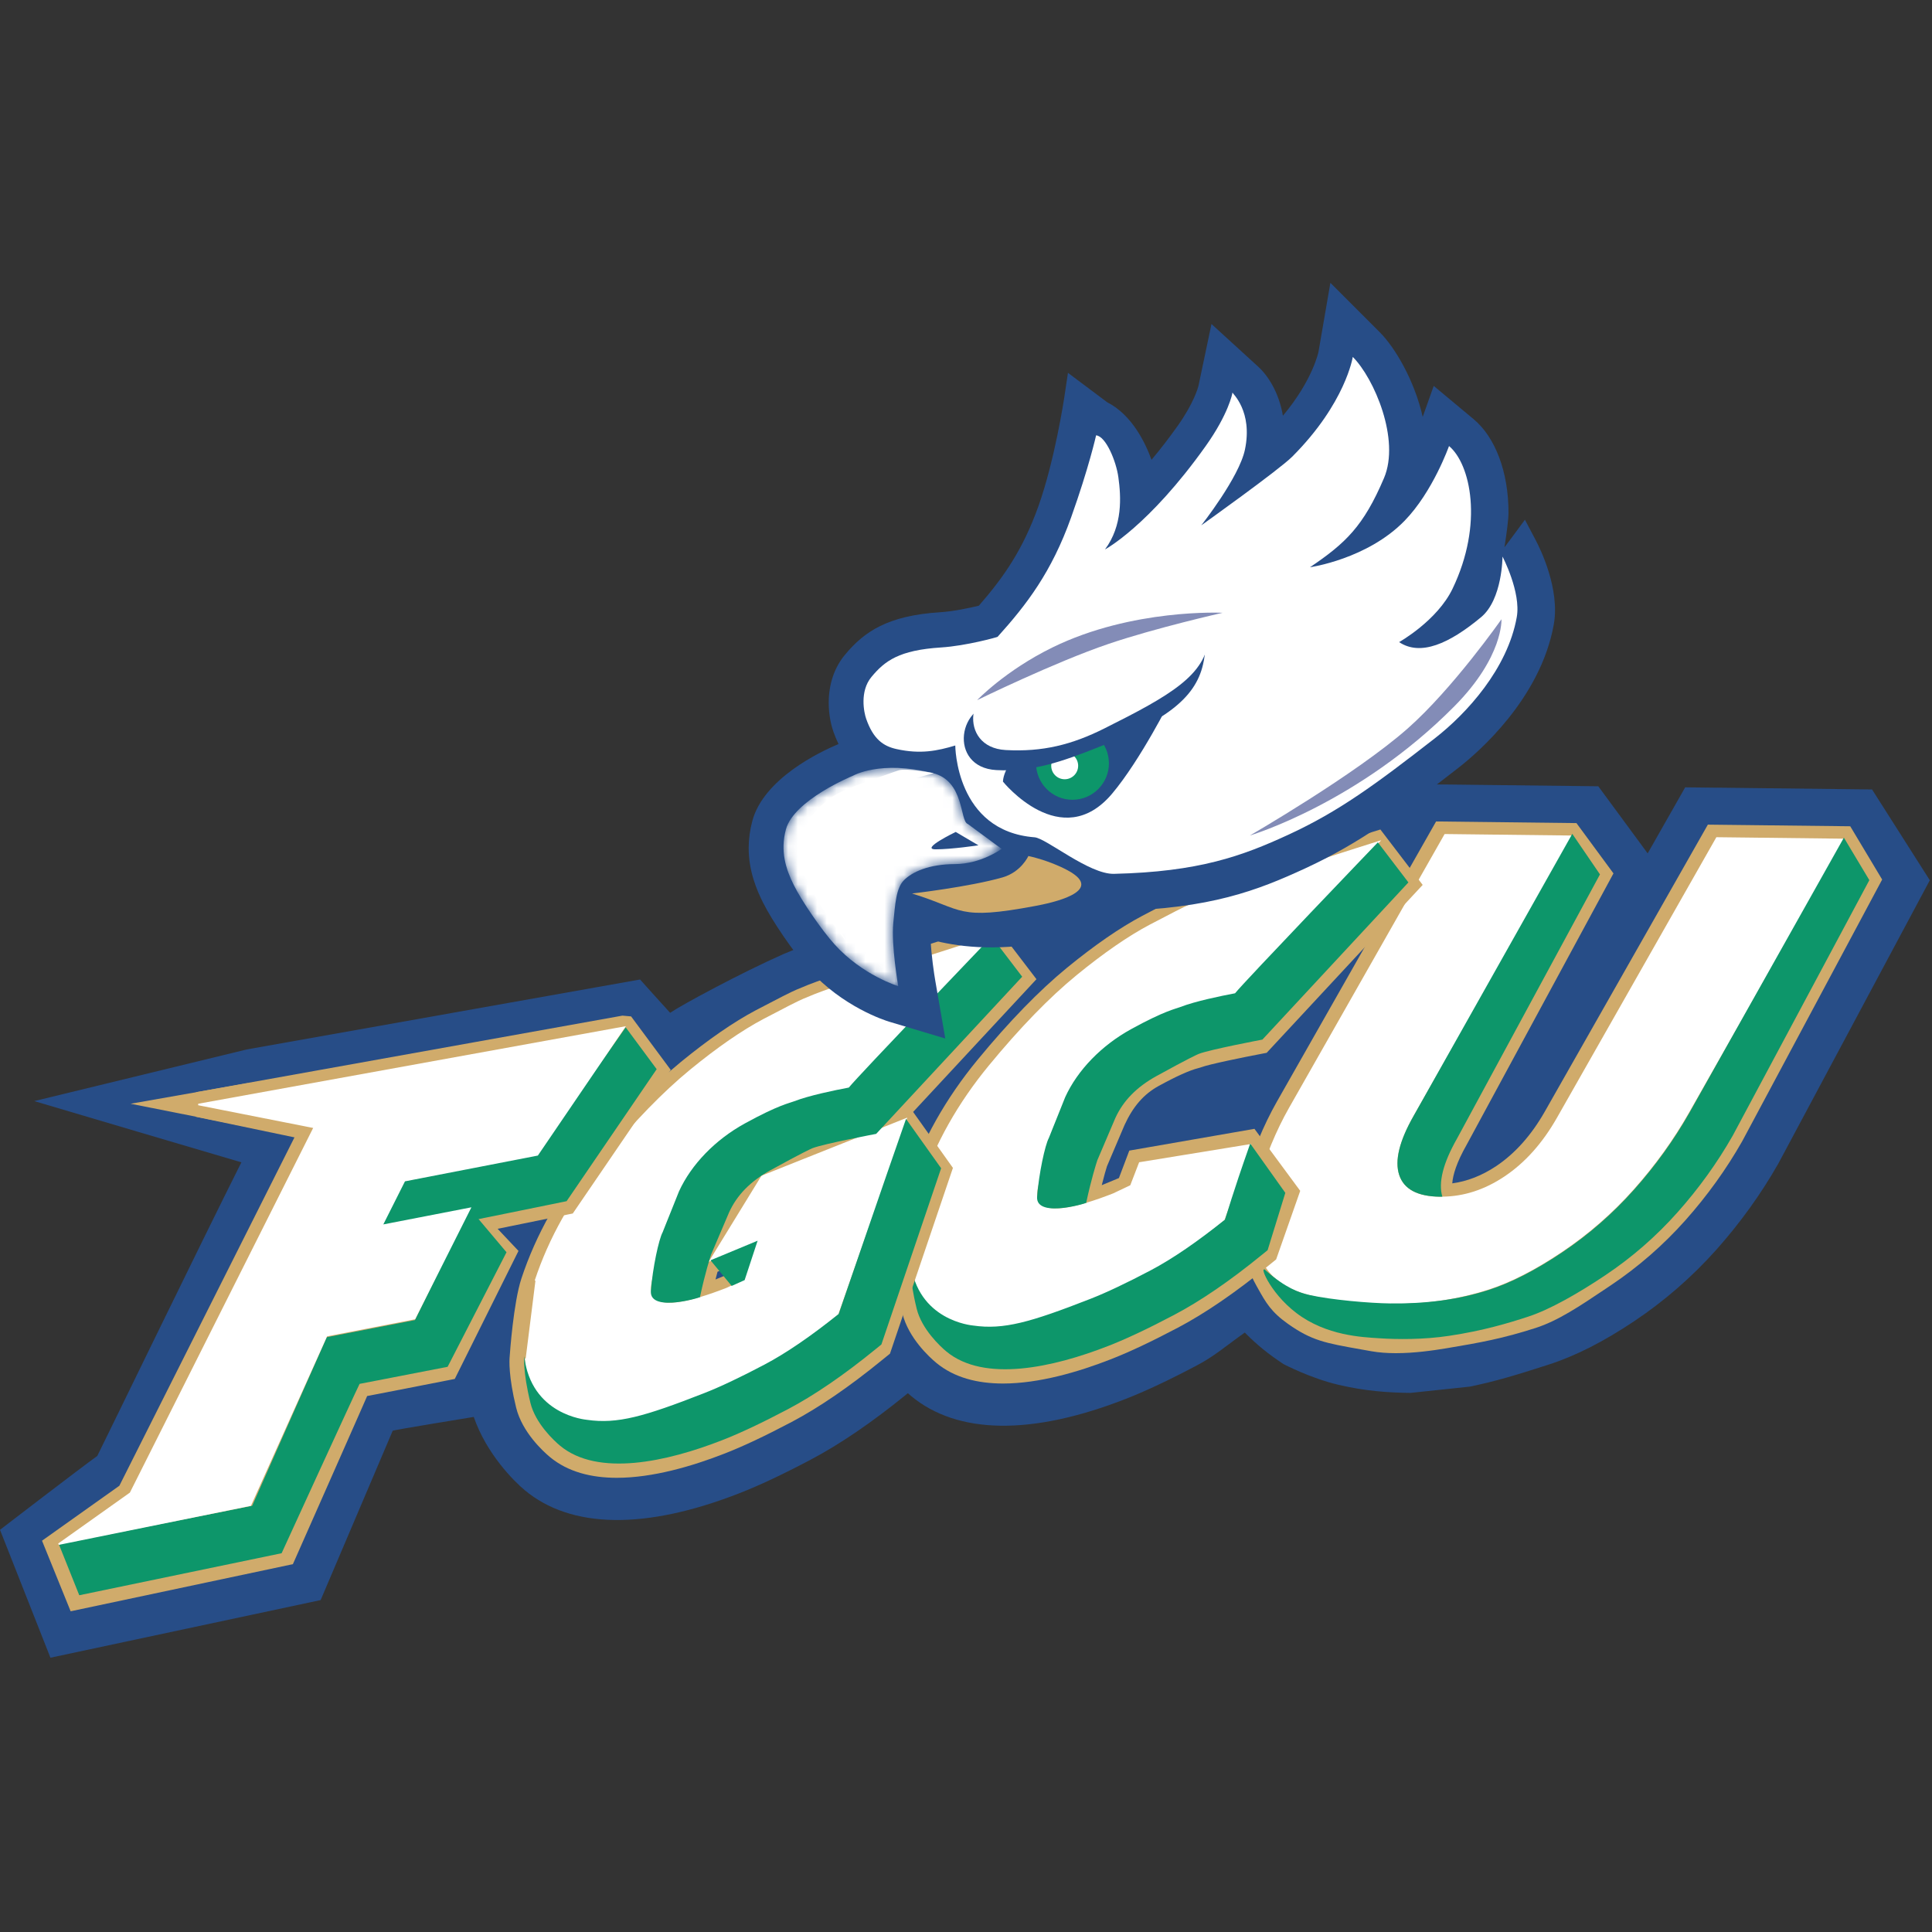 <?xml version="1.0" encoding="UTF-8"?>
<svg width="200px" height="200px" viewBox="0 0 200 200" version="1.1" xmlns="http://www.w3.org/2000/svg" xmlns:xlink="http://www.w3.org/1999/xlink">
    <rect x="0" y="0" width="200" height="200" fill="#333333" stroke="none"/>
    <!-- Generator: Sketch 54.1 (76490) - https://sketchapp.com -->
    <title>fgcu</title>
    <desc>Created with Sketch.</desc>
    <defs>
        <path d="M19.1,16.792 C18.27,17.069 18.78,21.229 15.503,22.052 C10.027,23.429 7.199,21.775 7.199,21.775 C7.199,21.775 1.109,19.284 0.279,16.24 C-0.343,13.957 0.279,12.088 1.109,10.428 C1.94,8.766 3.995,5.783 5.305,4.33 C8.214,1.109 11.903,0.001 11.903,0.001 C11.903,0.001 11.164,4.245 11.393,6.545 C11.59,8.493 11.672,10.144 12.502,10.974 C13.332,11.804 15.038,12.628 17.76,12.635 C20.484,12.641 22.606,14.21 22.606,14.21 L19.1,16.792" id="path-1"></path>
        <linearGradient x1="0.442%" y1="108.468%" x2="99.897%" y2="108.468%" id="linearGradient-3">
            <stop stop-color="#FFFFFF" offset="0%"></stop>
            <stop stop-color="#FFFFFF" offset="60.145%"></stop>
            <stop stop-color="#FFFFFF" offset="100%"></stop>
        </linearGradient>
    </defs>
    <g id="fgcu" stroke="none" stroke-width="1" fill="none" fill-rule="evenodd">
        <g id="fgcu_BGL" transform="translate(0, 0)">
            <g id="fgcu" transform="translate(0, 29)">
                <g id="g10" transform="translate(99.953, 71.37) scale(-1, 1) rotate(-180) translate(-99.953, -71.37) translate(0, 0.134)">
                    <g id="g12">
                        <path d="M193.794,89.881 L177.773,90.068 L177.638,90.065 L174.45,90.101 C174.45,90.101 171.122,84.244 170.566,83.265 C170.348,83.563 165.455,90.211 165.455,90.211 L149.64,90.396 L149.505,90.393 L146.317,90.428 C146.317,90.428 145.991,89.855 145.692,89.328 C145.289,89.879 144.832,90.503 144.832,90.503 L141.136,89.343 C140.54,89.157 126.509,84.75 122.41,83.148 C122.415,83.15 121.09,82.604 121.09,82.604 C120.592,82.394 119.665,81.958 116.559,80.319 C114.255,79.102 111.785,77.437 109.008,75.231 C109.01,75.233 108.976,75.206 108.928,75.167 C108.058,76.358 104.851,80.743 104.851,80.743 L101.154,79.583 C100.559,79.396 86.527,74.989 82.428,73.387 C82.428,73.387 81.105,72.842 81.105,72.842 C76.643,70.862 70.646,67.623 69.371,66.76 C69.164,66.972 66.259,70.208 66.259,70.208 L25.548,62.968 L3.543,57.622 C3.543,57.622 24.915,51.288 24.988,51.282 C20.763,42.874 11.008,22.752 10.07,20.886 C8.486,19.76 0,13.24 0,13.24 L5.221,0 L33.193,5.967 C33.193,5.967 40.616,23.418 40.653,23.497 C40.653,23.559 49.02,24.922 49.044,24.926 C50.35,21.134 53.16,18.31 54.318,17.345 C59.136,13.334 66.82,13.226 76.542,17.028 C78.59,17.825 80.999,18.958 83.901,20.489 C86.951,22.095 90.316,24.393 93.901,27.316 C93.901,27.316 93.943,27.35 93.983,27.383 C94.093,27.286 94.21,27.181 94.302,27.104 C99.119,23.095 106.802,22.987 116.524,26.788 C118.573,27.586 120.982,28.719 123.883,30.25 C125.717,31.215 126.813,32.205 128.858,33.66 C130.163,32.354 131.189,31.515 132.867,30.396 C132.867,30.396 135.663,28.927 138.555,28.252 C141.352,27.599 143.673,27.44 146.014,27.413 C146.015,27.413 152.168,28.065 152.168,28.065 C154.872,28.625 156.962,29.264 160.261,30.325 C163.061,31.221 165.988,32.705 169.202,34.858 C172.331,36.953 175.19,39.445 177.698,42.263 C180.156,45.025 182.303,48.009 184.079,51.134 L184.114,51.195 L199.774,80.481 L193.794,89.881" id="path14" fill="#274D87" fill-rule="nonzero"></path>
                        <path d="M190.798,84.781 L190.639,84.783 L177.546,84.935 L161.05,55.904 C159.55,53.266 157.733,51.235 155.602,49.811 C153.545,48.438 151.402,47.747 149.177,47.724 C148.748,49.191 149.252,51.192 150.693,53.728 L165.495,81.086 L162.533,85.111 L149.413,85.264 L133.305,56.916 C131.978,54.581 130.867,51.895 129.974,48.859 C129.415,46.97 129.323,45.131 129.702,43.344 C130.081,41.554 130.491,40.4 131.22,39.099 C132.09,37.545 132.494,36.737 134.079,35.618 C136.501,33.908 137.653,33.816 142.16,33.007 C144.452,32.596 147.319,32.945 149.557,33.318 C153.143,33.915 155.374,34.34 158.57,35.369 C160.866,36.104 163.267,37.776 166.029,39.626 C168.79,41.476 171.28,43.647 173.495,46.135 C175.711,48.624 177.616,51.271 179.214,54.083 L193.351,80.52 L190.798,84.781" id="path16" fill="#D0AB6B" fill-rule="nonzero"></path>
                        <path d="M144.505,31.526 C143.626,31.526 142.751,31.584 141.932,31.732 L140.906,31.914 C137.186,32.573 135.795,32.82 133.332,34.559 C131.582,35.795 131.036,36.772 130.209,38.251 L130.089,38.465 C129.304,39.867 128.84,41.159 128.434,43.075 C128.012,45.067 128.112,47.137 128.731,49.227 C129.646,52.338 130.806,55.141 132.178,57.556 L148.664,86.569 L163.194,86.399 L167.026,81.192 L151.833,53.111 C150.779,51.257 150.404,49.978 150.337,49.105 C151.896,49.315 153.419,49.913 154.883,50.889 C156.836,52.194 158.531,54.096 159.922,56.544 L176.797,86.24 L191.536,86.071 L194.84,80.556 L180.357,53.472 C178.708,50.569 176.73,47.82 174.463,45.273 C172.183,42.713 169.588,40.451 166.75,38.55 L166.182,38.169 C163.55,36.401 161.277,34.875 158.966,34.135 C155.58,33.046 153.233,32.617 149.77,32.039 C148.318,31.797 146.399,31.526 144.505,31.526 L144.505,31.526 Z M150.162,83.959 L134.432,56.276 C133.158,54.033 132.076,51.415 131.218,48.493 C130.721,46.818 130.639,45.177 130.97,43.612 C131.326,41.931 131.687,40.916 132.351,39.732 L132.471,39.515 C133.239,38.142 133.557,37.573 134.827,36.677 C136.817,35.271 137.779,35.101 141.359,34.466 L142.389,34.282 C144.579,33.89 147.407,34.274 149.344,34.596 C152.691,35.154 154.955,35.567 158.173,36.603 C160.137,37.231 162.269,38.663 164.737,40.32 L165.307,40.703 C167.964,42.482 170.393,44.6 172.527,46.997 C174.673,49.408 176.544,52.007 178.087,54.723 L191.862,80.484 L190.059,83.494 L178.295,83.63 L162.176,55.264 C160.583,52.462 158.614,50.264 156.322,48.734 C154.068,47.229 151.668,46.454 149.191,46.428 L148.21,46.418 L147.934,47.36 C147.396,49.197 147.93,51.489 149.566,54.368 L163.964,80.98 L161.872,83.822 L150.162,83.959 L150.162,83.959 Z" id="path18" fill="#D0AB6B" fill-rule="nonzero"></path>
                        <path d="M143.832,36.622 C147.467,36.579 150.884,37.074 154.08,38.102 C156.376,38.837 158.905,40.13 161.668,41.98 C164.429,43.83 166.919,46 169.134,48.488 C171.35,50.977 173.255,53.625 174.853,56.436 L189.664,82.501 L190.961,84.784 L177.678,84.939 L161.182,55.907 C159.683,53.268 157.866,51.238 155.735,49.815 C153.678,48.441 151.535,47.75 149.31,47.728 C149.23,47.727 149.151,47.72 149.071,47.721 C146.739,47.748 145.33,48.499 144.845,49.974 C144.361,51.45 144.857,53.485 146.332,56.08 L161.531,82.829 L162.828,85.111 L149.546,85.267 L133.438,56.919 C132.111,54.584 130.999,51.897 130.106,48.862 C129.547,46.974 129.456,45.135 129.835,43.347 C130.214,41.558 130.964,40.172 132.088,39.191 C133.002,38.391 134.315,37.804 136.01,37.421 C136.397,37.333 136.797,37.254 137.225,37.188 C139.526,36.836 141.729,36.646 143.832,36.622" id="path20" fill="#FFFFFF" fill-rule="nonzero"></path>
                        <path d="M144.845,49.974 C145.33,48.499 146.739,47.748 149.071,47.721 C149.151,47.72 149.23,47.727 149.31,47.728 C148.881,49.194 149.384,51.195 150.825,53.73 L165.628,81.089 L162.762,85.286 L146.332,56.08 C144.857,53.485 144.361,51.45 144.845,49.974" id="path22" fill="#0D966A" fill-rule="nonzero"></path>
                        <path d="M190.878,84.892 L174.883,56.406 C173.285,53.594 171.38,50.947 169.164,48.458 C166.949,45.97 164.459,43.799 161.698,41.949 C158.936,40.1 156.407,38.807 154.111,38.072 C150.914,37.044 147.535,36.632 143.9,36.675 C141.797,36.699 137.844,37.04 135.571,37.545 C134.452,37.794 133.084,38.291 131.095,40.031 C130.194,40.995 131.312,37.877 134.203,35.68 C137.311,33.318 141.045,33.185 142.781,33.069 C144.646,32.945 147.345,32.922 149.992,33.318 C153.523,33.846 156.173,34.643 158.197,35.307 C160.487,36.058 163.429,37.75 166.192,39.6 C168.953,41.449 171.443,43.62 173.658,46.108 C175.874,48.597 177.779,51.245 179.377,54.055 L193.514,80.493 L190.878,84.892" id="path24" fill="#0D966A" fill-rule="nonzero"></path>
                        <path d="M129.293,53.334 L117.855,51.345 L116.846,48.674 C116.846,48.674 113.176,47.122 112.386,46.881 L112.289,47.056 C112.816,49.502 113.258,50.969 113.376,51.326 L115.234,55.685 C116.057,57.483 117.242,59.177 119.292,60.308 C122.674,62.168 123.707,62.264 123.88,62.333 C125.042,62.785 130.465,63.813 130.465,63.813 L145.582,80.083 L142.416,84.229 C142.416,84.229 128.101,79.768 124.129,78.215 C123.855,78.108 123.459,77.942 122.94,77.724 C122.42,77.505 121.054,76.809 118.829,75.637 C116.614,74.465 114.095,72.727 111.28,70.424 C108.467,68.12 105.441,65.008 102.211,61.085 C98.983,57.164 96.643,53.004 95.191,48.609 C94.395,46.195 94.034,40.788 94.034,40.788 C94.034,40.788 93.858,39.282 94.673,35.96 C95.191,33.838 97.11,32.057 97.732,31.538 C101.645,28.282 108.796,29.864 114.523,32.104 C116.382,32.828 118.609,33.877 121.329,35.312 C124.065,36.753 127.127,38.85 130.434,41.547 L131.004,42.009 L133.147,48.113 L129.293,53.334" id="path26" fill="#D0AB6B" fill-rule="nonzero"></path>
                        <path d="M103.836,28.384 C101.217,28.384 98.781,28.978 96.903,30.542 C96.242,31.091 94.04,33.084 93.413,35.652 C92.613,38.917 92.711,40.578 92.742,40.897 C92.772,41.342 93.14,46.532 93.959,49.016 C95.457,53.546 97.896,57.884 101.21,61.91 C104.474,65.873 107.586,69.076 110.459,71.428 C113.327,73.774 115.94,75.576 118.223,76.784 C121.273,78.391 122.087,78.772 122.435,78.919 C122.98,79.147 123.381,79.315 123.659,79.424 C127.626,80.975 141.443,85.285 142.029,85.468 L142.896,85.738 L147.276,80.001 L131.125,62.618 L130.706,62.538 C128.655,62.149 125.115,61.422 124.349,61.124 C124.306,61.107 124.213,61.076 124.069,61.04 C123.15,60.81 121.753,60.182 119.917,59.172 C118.401,58.335 117.287,57.055 116.413,55.146 L114.592,50.87 C114.488,50.547 114.292,49.873 114.053,48.917 C114.647,49.16 115.279,49.422 115.83,49.654 L116.904,52.496 L129.861,54.749 L134.598,48.33 L132.106,41.233 L131.251,40.539 C127.882,37.792 124.746,35.646 121.933,34.164 C119.175,32.709 116.905,31.64 114.994,30.895 C111.625,29.578 107.548,28.384 103.836,28.384 L103.836,28.384 Z M95.323,40.637 C95.323,40.637 95.203,39.246 95.932,36.269 C96.393,34.385 98.342,32.719 98.562,32.535 C102.318,29.41 109.878,31.68 114.051,33.311 C115.871,34.021 118.053,35.05 120.723,36.459 C123.384,37.861 126.376,39.91 129.614,42.552 L129.902,42.786 L131.696,47.895 L128.726,51.919 L118.807,50.194 L117.863,47.696 L117.351,47.48 C116.969,47.318 113.595,45.894 112.764,45.641 L111.764,45.336 L110.918,46.851 L111.021,47.33 C111.511,49.603 111.958,51.167 112.145,51.733 L112.183,51.835 L114.04,56.193 C115.172,58.666 116.636,60.324 118.665,61.444 C121.729,63.129 123.017,63.451 123.441,63.557 L123.468,63.564 C124.647,63.993 128.363,64.729 129.804,65.007 L143.888,80.165 L141.936,82.72 C138.782,81.731 127.925,78.306 124.601,77.007 C124.335,76.903 123.956,76.744 123.459,76.536 C122.975,76.331 121.626,75.645 119.434,74.49 C117.305,73.364 114.837,71.658 112.101,69.42 C109.36,67.176 106.369,64.094 103.212,60.261 C100.103,56.484 97.819,52.427 96.422,48.202 C95.687,45.974 95.332,40.754 95.328,40.702 L95.323,40.637 L95.323,40.637 Z M123.497,63.586 C123.459,63.569 123.425,63.551 123.397,63.537 C123.429,63.553 123.463,63.57 123.497,63.586 L123.497,63.586 Z" id="path28" fill="#D0AB6B" fill-rule="nonzero"></path>
                        <path d="M126.697,45.345 C123.513,42.747 120.621,40.763 118.03,39.397 C115.436,38.03 113.257,36.998 111.487,36.308 C106.22,34.248 102.082,33.735 99.085,34.767 C96.084,35.795 94.522,37.789 94.401,40.74 C94.276,43.69 94.614,46.372 95.41,48.785 C96.863,53.181 99.201,57.34 102.43,61.262 C105.662,65.184 108.684,68.296 111.499,70.6 C114.315,72.902 116.832,74.642 119.052,75.814 C121.271,76.986 122.64,77.68 123.16,77.9 C123.677,78.118 124.073,78.283 124.348,78.39 C128.321,79.943 142.724,84.462 142.724,84.462 L127.727,68.627 C127.555,68.73 123.043,67.674 121.193,66.952 C120.604,66.72 119.097,66.058 116.567,64.663 C114.033,63.267 111.592,60.729 110.538,58.423 C109.487,56.118 108.908,54.811 108.808,54.502 C108.706,54.189 108.63,53.959 108.577,53.803 C108.346,53.105 107.944,51.391 107.369,48.663 C106.792,45.938 109.418,45.71 115.238,47.984 L117.067,48.85 L117.98,51.221 L129.417,53.086 L126.697,45.345" id="path30" fill="#FFFFFF" fill-rule="nonzero"></path>
                        <path d="M102.456,34.176 C101.195,34.176 100.061,34.348 99.06,34.694 C96.039,35.728 94.445,37.761 94.323,40.737 C94.199,43.679 94.54,46.395 95.337,48.809 C96.787,53.198 99.153,57.405 102.37,61.311 C105.589,65.218 108.644,68.364 111.45,70.66 C114.262,72.959 116.807,74.716 119.016,75.883 C121.22,77.046 122.604,77.749 123.13,77.971 C123.645,78.189 124.044,78.355 124.32,78.462 C128.25,79.998 142.557,84.49 142.701,84.536 L142.986,84.625 L127.74,68.528 L127.686,68.561 C127.444,68.613 123.09,67.609 121.221,66.88 C120.832,66.726 119.349,66.108 116.605,64.595 C114.078,63.203 111.668,60.71 110.608,58.391 C109.527,56.019 108.978,54.776 108.882,54.478 C108.779,54.164 108.703,53.934 108.65,53.778 C108.421,53.083 108.026,51.405 107.445,48.647 C107.274,47.841 107.393,47.258 107.799,46.914 C108.737,46.118 111.231,46.501 115.21,48.057 L117.005,48.907 L117.923,51.291 L117.967,51.297 L129.534,53.183 L126.763,45.298 L126.746,45.284 C123.57,42.694 120.65,40.69 118.066,39.328 C115.427,37.937 113.284,36.925 111.515,36.236 C108.009,34.865 104.977,34.176 102.456,34.176 L102.456,34.176 Z M142.462,84.298 C140.415,83.654 127.992,79.731 124.376,78.317 C124.102,78.211 123.704,78.045 123.191,77.828 C122.668,77.608 121.288,76.907 119.088,75.746 C116.889,74.584 114.352,72.832 111.549,70.539 C108.75,68.25 105.703,65.111 102.49,61.212 C99.285,57.321 96.928,53.131 95.484,48.76 C94.693,46.364 94.355,43.667 94.478,40.743 C94.598,37.838 96.156,35.852 99.11,34.84 C102.078,33.817 106.233,34.336 111.458,36.38 C113.198,37.058 115.396,38.096 117.994,39.466 C120.564,40.82 123.47,42.814 126.631,45.391 L129.301,52.988 L118.036,51.152 L117.128,48.794 L117.099,48.78 L115.271,47.914 C111.174,46.313 108.697,45.947 107.698,46.796 C107.246,47.179 107.11,47.813 107.293,48.679 C107.875,51.443 108.272,53.126 108.503,53.827 C108.556,53.984 108.632,54.213 108.735,54.526 C108.832,54.83 109.383,56.078 110.467,58.455 C111.539,60.802 113.976,63.324 116.529,64.731 C119.282,66.249 120.773,66.87 121.165,67.024 C122.796,67.661 127.009,68.705 127.684,68.705 C127.688,68.705 127.691,68.705 127.694,68.705 L142.462,84.298 L142.462,84.298 Z" id="path32" fill="#FFFFFF" fill-rule="nonzero"></path>
                        <path d="M127.852,68.782 C126.392,68.508 123.718,67.956 122.198,67.364 C121.704,67.171 120.558,66.976 117.067,65.055 C114.044,63.387 111.555,60.846 110.27,58.033 L108.577,53.803 C108.185,53.089 107.54,50.114 107.361,47.721 C107.183,45.318 113.219,47.253 112.448,47.122 C112.973,49.567 113.478,51.145 113.597,51.501 L115.456,55.86 C116.275,57.661 117.67,59.081 119.719,60.213 C123.1,62.074 123.927,62.44 124.097,62.509 C125.261,62.961 130.684,63.988 130.684,63.988 L145.798,80.259 L142.635,84.405 C142.635,84.405 128.882,70.061 127.852,68.782" id="path34" fill="#0D966A" fill-rule="nonzero"></path>
                        <path d="M129.422,53.229 C127.411,47.507 127.148,46.325 126.806,45.348 C123.991,43.096 121.393,41.3 119.117,40.101 C116.608,38.779 114.499,37.781 112.846,37.137 C106.648,34.714 103.89,33.934 100.749,34.386 C100.582,34.411 94.961,34.891 94.254,40.964 C94.254,40.964 94.079,39.459 94.893,36.136 C95.412,34.014 97.329,32.233 97.952,31.714 C101.866,28.458 109.015,30.038 114.743,32.28 C116.6,33.006 118.829,34.054 121.55,35.489 C124.282,36.928 127.347,39.025 130.651,41.723 L131.223,42.187 L133.056,48.123 L129.422,53.229" id="path36" fill="#0D966A" fill-rule="nonzero"></path>
                        <path d="M93.571,55.6 L78.659,49.656 L73.33,40.967 L78.208,42.994 L76.863,38.913 C76.863,38.913 73.194,37.361 72.404,37.121 L72.306,37.296 C72.834,39.741 73.276,41.208 73.394,41.565 L75.252,45.924 C76.074,47.722 77.259,49.417 79.309,50.548 C82.692,52.409 83.724,52.503 83.897,52.573 C85.059,53.025 90.482,54.052 90.482,54.052 L105.6,70.323 L102.433,74.468 C102.433,74.468 88.119,70.007 84.147,68.454 C83.873,68.347 83.477,68.181 82.958,67.963 C82.438,67.744 81.072,67.048 78.847,65.877 C76.631,64.704 74.113,62.965 71.298,60.663 C68.484,58.36 65.459,55.248 62.228,51.325 C59,47.403 56.661,43.244 55.208,38.849 C54.412,36.435 54.052,31.027 54.052,31.027 C54.052,31.027 53.876,29.522 54.69,26.2 C55.209,24.077 57.127,22.297 57.75,21.777 C61.662,18.521 68.813,20.103 74.541,22.343 C76.399,23.067 78.626,24.116 81.346,25.551 C84.083,26.993 87.144,29.089 90.451,31.786 L91.022,32.248 L97.205,50.493 L93.571,55.6" id="path38" fill="#D0AB6B" fill-rule="nonzero"></path>
                        <path d="M63.853,18.624 C61.235,18.624 58.798,19.217 56.92,20.781 C56.259,21.332 54.057,23.328 53.43,25.892 C52.63,29.155 52.729,30.816 52.759,31.136 C52.79,31.579 53.157,36.771 53.976,39.255 C55.474,43.786 57.914,48.124 61.227,52.149 C64.49,56.112 67.602,59.314 70.476,61.666 C73.344,64.012 75.956,65.814 78.24,67.024 C80.603,68.268 81.902,68.926 82.454,69.158 C83.003,69.389 83.399,69.554 83.674,69.662 C87.644,71.214 101.461,75.524 102.047,75.706 L102.913,75.976 L107.294,70.241 L94.525,56.498 L98.647,50.705 L92.13,31.476 L91.268,30.778 C87.898,28.03 84.762,25.885 81.951,24.404 C79.187,22.946 76.917,21.876 75.012,21.135 C71.642,19.817 67.565,18.624 63.853,18.624 Z M55.34,30.876 C55.34,30.876 55.22,29.485 55.95,26.509 C56.41,24.627 58.36,22.957 58.581,22.773 C62.335,19.648 69.897,21.919 74.069,23.551 C75.883,24.257 78.065,25.287 80.741,26.698 C83.401,28.1 86.392,30.149 89.632,32.791 L89.914,33.02 L95.764,50.282 L93.105,54.018 L91.701,53.459 L91.143,52.857 L90.724,52.778 C90.299,52.697 89.81,52.603 89.296,52.5 L79.539,48.611 L76.528,43.7 L80.326,45.279 L77.911,37.948 L77.369,37.719 C76.986,37.557 73.612,36.132 72.781,35.88 L71.782,35.577 L70.935,37.091 L71.039,37.57 C71.127,37.98 71.213,38.362 71.295,38.717 L70.132,38.233 L71.912,41.135 C72.062,41.666 72.154,41.946 72.163,41.973 L72.201,42.074 L74.059,46.432 C75.19,48.906 76.655,50.565 78.683,51.683 C81.748,53.37 83.036,53.691 83.459,53.797 L83.485,53.803 C84.398,54.136 86.836,54.653 88.558,54.998 L90.198,55.652 L103.905,70.404 L101.954,72.959 C98.8,71.97 87.943,68.546 84.619,67.246 C84.357,67.144 83.981,66.986 83.489,66.78 C83,66.573 81.651,65.888 79.451,64.73 C77.321,63.602 74.854,61.896 72.119,59.659 C69.376,57.415 66.385,54.333 63.23,50.5 C60.121,46.724 57.836,42.667 56.44,38.442 C55.829,36.591 55.443,32.399 55.346,30.941 L55.34,30.876 Z M74.278,39.956 C74.215,39.723 74.145,39.456 74.07,39.156 C74.653,39.394 75.273,39.652 75.816,39.88 L76.089,40.709 L74.278,39.956 Z M83.515,53.826 C83.476,53.808 83.444,53.791 83.415,53.777 C83.447,53.793 83.48,53.809 83.515,53.826 L83.515,53.826 Z" id="path40" fill="#D0AB6B" fill-rule="nonzero"></path>
                        <path d="M55.428,39.024 C56.881,43.42 59.219,47.58 62.448,51.502 C65.679,55.424 68.702,58.536 71.517,60.838 C74.332,63.141 76.85,64.881 79.07,66.054 C81.289,67.225 82.657,67.919 83.178,68.139 C83.695,68.357 84.091,68.523 84.365,68.629 C88.339,70.182 102.742,74.701 102.742,74.701 L87.744,58.867 C87.573,58.969 83.06,57.914 81.211,57.193 C80.621,56.96 79.114,56.297 76.584,54.902 C74.051,53.508 71.609,50.969 70.555,48.663 C69.504,46.358 68.926,45.051 68.826,44.741 C68.723,44.428 68.647,44.199 68.595,44.042 C68.364,43.344 67.962,41.629 67.386,38.903 C66.81,36.176 69.436,35.95 75.256,38.224 L77.084,39.09 L78.429,43.169 L73.549,41.142 L78.88,49.833 L93.791,55.776 L86.715,35.583 C83.53,32.986 80.639,31.002 78.048,29.637 C75.454,28.268 73.275,27.237 71.504,26.548 C66.238,24.487 62.099,23.974 59.103,25.006 C56.101,26.034 54.54,28.029 54.419,30.979" id="path42" fill="#FFFFFF" fill-rule="nonzero"></path>
                        <path d="M62.473,24.416 C61.212,24.416 60.079,24.587 59.077,24.933 C56.057,25.967 54.463,28.001 54.341,30.976 L54.496,30.982 C54.616,28.078 56.174,26.092 59.128,25.079 C62.096,24.057 66.25,24.575 71.476,26.62 C73.215,27.297 75.414,28.335 78.011,29.705 C80.581,31.059 83.487,33.052 86.649,35.63 L93.661,55.64 L78.933,49.77 L73.74,41.305 L78.556,43.306 L77.148,39.034 L77.117,39.02 L75.289,38.154 C71.191,36.552 68.715,36.187 67.716,37.035 C67.263,37.418 67.127,38.052 67.311,38.919 C67.893,41.682 68.289,43.365 68.521,44.066 C68.574,44.223 68.649,44.453 68.752,44.765 C68.85,45.071 69.401,46.319 70.484,48.695 C71.558,51.043 73.994,53.565 76.547,54.97 C79.294,56.485 80.79,57.11 81.182,57.265 C82.813,57.901 87.029,58.945 87.702,58.945 C87.705,58.945 87.709,58.945 87.712,58.945 L102.48,74.538 C100.433,73.894 88.01,69.97 84.393,68.557 C84.094,68.441 83.647,68.253 83.208,68.068 C82.69,67.849 81.31,67.149 79.106,65.985 C76.908,64.824 74.371,63.072 71.566,60.778 C68.769,58.49 65.721,55.353 62.507,51.452 C59.303,47.56 56.946,43.37 55.502,39 L55.354,39.048 C56.804,43.438 59.171,47.644 62.388,51.551 C65.608,55.459 68.663,58.604 71.468,60.898 C74.281,63.199 76.826,64.956 79.034,66.123 C81.242,67.288 82.626,67.99 83.148,68.21 C83.588,68.396 84.036,68.585 84.337,68.701 C88.267,70.238 102.575,74.73 102.719,74.776 L103.003,74.865 L87.758,58.768 L87.705,58.8 C87.468,58.848 83.108,57.848 81.239,57.12 C80.848,56.966 79.36,56.344 76.622,54.834 C74.096,53.443 71.686,50.95 70.626,48.63 C69.545,46.261 68.996,45.017 68.9,44.718 C68.797,44.404 68.721,44.174 68.668,44.017 C68.438,43.322 68.044,41.644 67.463,38.887 C67.292,38.08 67.411,37.497 67.816,37.153 C68.755,36.357 71.249,36.742 75.228,38.296 L77.021,39.146 L78.302,43.032 L73.357,40.978 L78.828,49.896 L78.852,49.905 L93.921,55.911 L93.864,55.75 L86.781,35.537 L86.764,35.523 C83.588,32.932 80.667,30.928 78.084,29.568 C75.445,28.176 73.302,27.164 71.532,26.476 C68.026,25.103 64.995,24.416 62.473,24.416" id="path44" fill="#FFFFFF" fill-rule="nonzero"></path>
                        <path d="M87.869,59.022 C86.41,58.748 83.736,58.196 82.216,57.604 C81.722,57.411 80.576,57.217 77.085,55.295 C74.062,53.628 71.573,51.086 70.288,48.273 L68.595,44.042 C68.203,43.328 67.558,40.354 67.379,37.961 C67.201,35.557 73.237,37.492 72.466,37.361 C72.991,39.807 73.495,41.384 73.615,41.739 L75.474,46.1 C76.293,47.9 77.688,49.321 79.737,50.453 C83.118,52.314 83.945,52.681 84.115,52.749 C85.279,53.201 90.701,54.228 90.701,54.228 L105.816,70.498 L102.652,74.645 C102.652,74.645 88.899,60.3 87.869,59.022" id="path46" fill="#0D966A" fill-rule="nonzero"></path>
                        <path d="M93.791,55.776 C91.781,50.054 87.166,36.564 86.823,35.587 C84.009,33.335 81.411,31.539 79.134,30.341 C76.626,29.018 74.516,28.02 72.864,27.376 C66.666,24.953 63.907,24.173 60.766,24.626 C60.599,24.65 54.978,25.131 54.272,31.203 C54.272,31.203 54.096,29.698 54.911,26.375 C55.43,24.253 57.346,22.472 57.97,21.954 C61.883,18.697 69.032,20.278 74.761,22.519 C76.618,23.244 78.846,24.293 81.568,25.728 C84.299,27.168 87.364,29.264 90.669,31.962 L91.241,32.426 L97.425,50.67 L93.791,55.776" id="path48" fill="#0D966A" fill-rule="nonzero"></path>
                        <polyline id="path50" fill="#0D966A" fill-rule="nonzero" points="78.429 43.169 73.549 41.142 75.744 38.488 77.084 39.09 78.429 43.169"></polyline>
                        <polygon id="path52" fill="#D0AB6B" fill-rule="nonzero" points="13.52 57.346 25.655 54.94 25.706 59.492"></polygon>
                        <path d="M64.489,65.16 L64.636,65.147 L67.844,60.816 L58.52,47.153 C58.52,47.153 46.694,44.738 45.32,44.471 L44.907,43.477 L49.704,44.43 L52.11,41.88 L46.202,30.008 C46.202,30.008 37.11,28.221 37.09,28.239 C37.11,28.221 29.402,10.817 29.402,10.817 L8.106,6.3 L5.937,11.65 L13.371,16.931 L32.399,54.789 L20.532,57.268 L64.489,65.16" id="path54" fill="#D0AB6B" fill-rule="nonzero"></path>
                        <path d="M7.313,4.806 L4.35,12.113 L12.357,17.802 L30.483,53.865 L20.266,55.999 L20.302,58.545 L64.432,66.468 L65.331,66.387 L69.436,60.848 L59.295,45.987 L58.78,45.882 C58.513,45.827 54.909,45.092 51.514,44.401 L53.674,42.112 L47.078,28.859 L46.451,28.735 C46.451,28.735 44.178,28.288 41.902,27.844 C40.763,27.622 39.623,27.4 38.767,27.235 C38.475,27.178 38.224,27.13 38.007,27.09 C37.99,27.049 37.971,27.008 37.954,26.966 C37.744,26.487 37.444,25.805 37.084,24.986 C36.364,23.352 35.402,21.174 34.439,18.997 C32.515,14.643 30.588,10.291 30.588,10.291 L30.319,9.685 L7.313,4.806 Z M7.525,11.187 L8.9,7.794 L28.484,11.948 C31.453,18.653 35.692,28.24 35.879,28.704 L37.074,28.222 L37.967,29.195 C37.627,29.506 37.2,29.568 36.912,29.524 C37.258,29.578 41.917,30.489 45.325,31.157 L50.545,41.648 L49.252,43.019 L42.777,41.732 L44.389,45.612 L45.073,45.744 C46.261,45.975 55.454,47.85 57.745,48.318 L66.253,60.785 L64.047,63.763 L27.335,57.172 L34.316,55.714 L14.385,16.061 L7.525,11.187 L7.525,11.187 Z" id="path56" fill="#D0AB6B" fill-rule="nonzero"></path>
                        <path d="M55.532,52.145 C54.376,51.921 41.825,49.333 41.825,49.333 L39.541,44.749 L45.086,43.544 C45.086,43.544 44.945,43.567 45.454,44.579 C46.829,44.846 58.655,47.26 58.655,47.26 L67.979,60.924 L64.772,65.256 C64.772,65.256 56.217,53.124 55.532,52.145" id="path58" fill="#0D966A" fill-rule="nonzero"></path>
                        <path d="M42.952,34.949 C41.666,34.7 33.828,33.18 33.828,33.18 L26.104,15.728 L6.092,11.749 L8.205,6.466 L29.153,10.817 C29.153,10.817 36.69,27.281 37.225,28.348 C38.519,28.598 46.337,30.114 46.337,30.114 L52.434,41.973 L48.595,46.528 C48.595,46.528 43.583,36.187 42.952,34.949" id="path60" fill="#0D966A" fill-rule="nonzero"></path>
                        <polyline id="path62" fill="#FFFFFF" fill-rule="nonzero" points="25.921 15.79 6.072 11.758 13.505 17.04 32.534 54.897 20.532 57.268 64.624 65.268 55.634 52.053 41.871 49.382 39.541 44.749 48.66 46.519 42.923 35.105 33.803 33.336 25.921 15.79"></polyline>
                        <path d="M6.088,11.682 L6.027,11.822 L13.445,17.092 L32.418,54.841 L20.516,57.192 L20.518,57.345 L64.793,65.377 L55.68,51.984 L55.649,51.977 L41.923,49.314 L39.681,44.855 L48.8,46.625 L48.729,46.484 L42.975,35.036 L33.858,33.267 L25.975,15.721 L25.936,15.713 L6.088,11.682 Z M20.948,57.265 L32.649,54.954 L32.603,54.862 L13.566,16.988 L13.55,16.976 L6.416,11.908 L25.866,15.858 L33.749,33.404 L42.871,35.174 L48.52,46.412 L39.401,44.642 L41.818,49.451 L55.588,52.123 L64.456,65.159 L20.948,57.265 L20.948,57.265 Z" id="path64" fill="#FFFFFF" fill-rule="nonzero"></path>
                        <path d="M157.643,114.928 C157.643,114.928 154.164,110.212 153.275,109.993 C153.644,111.552 154.626,117.129 154.626,118.553 C154.626,122.352 153.419,125.495 151.565,127.04 L149.126,129.074 L148.062,126.078 C148.048,126.043 147.018,123.226 145.275,120.766 C145.334,120.9 145.392,121.012 145.45,121.149 C145.948,122.32 146.16,123.597 146.16,124.904 C146.16,129.394 143.66,134.218 141.749,136.131 L138.729,139.152 L137.999,134.921 C137.991,134.88 137.219,130.672 132.343,125.798 C132.153,125.606 131.738,125.265 131.224,124.856 C131.338,125.507 131.424,126.143 131.424,126.725 C131.424,129.644 130.139,131.672 129.221,132.51 L126.359,135.123 L125.556,131.303 C125.551,131.285 125.142,129.417 123.156,126.623 C121.333,124.059 119.676,122.136 118.243,120.649 C118.211,121.259 118.184,121.888 118.111,122.409 C118.104,122.468 116.935,127.169 113.813,128.652 L111.692,130.242 C111.692,130.242 110.711,123.655 108.944,118.702 C107.218,113.867 105.044,110.785 102.167,107.535 C101.229,107.29 99.179,106.81 97.417,106.698 C92.529,106.385 90.441,104.998 88.661,102.86 C87.646,101.643 87.322,100.163 87.322,98.858 C87.322,97.87 87.507,96.981 87.717,96.379 C88.079,95.34 88.543,94.491 89.11,93.805 C88.37,93.604 87.837,93.379 87.57,93.244 C86.357,92.746 80.429,90.137 79.369,86.248 C79.134,85.387 79.036,84.575 79.036,83.811 C79.036,81.823 79.702,80.169 80.355,78.864 C81.273,77.023 83.436,73.882 84.888,72.273 C88.172,68.634 92.319,67.36 92.493,67.307 L95.923,66.278 L95.312,69.807 C95.148,70.746 94.79,73.224 94.79,74.946 C94.79,75.24 94.801,75.513 94.824,75.752 L94.877,76.29 C94.88,76.333 94.883,76.381 94.89,76.424 C97.046,75.567 101.473,74.379 107.746,75.555 C111.618,76.281 113.564,77.333 114.12,79.001 C114.59,78.896 115.055,78.829 115.51,78.839 C124.981,79.06 129.701,80.901 134.469,83.102 C140.01,85.661 144.045,88.673 150.031,93.329 C151.89,94.774 158.056,100.051 159.339,107.235 C159.918,110.472 157.878,114.481 157.643,114.928" id="path66" fill="#274D87" fill-rule="nonzero"></path>
                        <path d="M97.856,64.098 L92.052,65.839 C91.568,65.985 87.247,67.371 83.75,71.246 C82.192,72.972 79.965,76.212 78.984,78.18 C78.349,79.449 77.503,81.415 77.503,83.811 C77.503,84.753 77.633,85.708 77.889,86.651 C79.071,90.982 84.787,93.736 86.805,94.585 C86.608,94.986 86.43,95.414 86.27,95.874 C86.09,96.39 85.789,97.462 85.789,98.858 C85.789,100.789 86.375,102.512 87.484,103.841 C89.467,106.223 91.899,107.881 97.32,108.228 C98.761,108.319 100.444,108.689 101.33,108.904 C103.94,111.896 105.897,114.726 107.5,119.217 C109.197,123.974 110.166,130.404 110.175,130.468 L110.554,133.01 L114.618,129.964 C117.182,128.663 118.573,125.756 119.204,124.007 C120.119,125.095 121.014,126.256 121.906,127.511 C123.596,129.888 124.028,131.511 124.06,131.64 L125.412,138.064 L130.254,133.642 C131.303,132.684 132.41,130.921 132.805,128.567 C135.905,132.264 136.486,135.172 136.493,135.205 L137.721,142.327 L142.833,137.214 C144.382,135.665 146.416,132.269 147.278,128.45 L148.418,131.659 L152.547,128.217 C154.808,126.332 156.159,122.719 156.159,118.553 C156.159,117.863 155.978,116.459 155.742,114.95 C155.971,115.25 156.196,115.548 156.41,115.838 L157.86,117.804 L158.999,115.642 C159.423,114.838 161.504,110.638 160.848,106.965 C159.468,99.241 152.939,93.649 150.971,92.119 C144.9,87.396 140.802,84.338 135.112,81.71 C130.186,79.436 125.313,77.535 115.546,77.306 C115.361,77.303 115.169,77.308 114.971,77.323 C113.581,75.35 110.733,74.556 108.028,74.049 C102.924,73.091 98.938,73.628 96.336,74.334 C96.404,72.744 96.699,70.772 96.822,70.071 L97.856,64.098 Z M112.777,127.513 C112.322,125.094 111.515,121.348 110.387,118.187 C108.561,113.072 106.239,109.823 103.314,106.519 L103.005,106.169 L102.553,106.052 C101.694,105.828 99.482,105.293 97.514,105.168 C93.154,104.889 91.398,103.751 89.839,101.879 C89.025,100.904 88.854,99.698 88.854,98.858 C88.854,98.178 88.97,97.44 89.164,96.883 C89.464,96.024 89.833,95.337 90.291,94.782 L91.805,92.951 L89.513,92.327 C88.768,92.123 88.341,91.916 88.263,91.877 L88.151,91.825 C85.205,90.617 81.524,88.326 80.847,85.845 C80.662,85.165 80.568,84.481 80.568,83.811 C80.568,82.084 81.187,80.627 81.726,79.549 C82.578,77.842 84.667,74.805 86.026,73.299 C89.017,69.985 92.777,68.822 92.936,68.775 L93.99,68.458 L93.801,69.546 C93.614,70.623 93.257,73.141 93.257,74.946 C93.257,75.295 93.271,75.616 93.298,75.898 L93.349,76.42 C93.355,76.492 93.362,76.57 93.372,76.641 L93.648,78.567 L95.456,77.848 C97.396,77.077 101.534,75.949 107.463,77.061 C110.618,77.653 112.319,78.446 112.666,79.485 L113.102,80.797 L114.452,80.497 C114.86,80.407 115.2,80.366 115.478,80.371 C124.653,80.586 129.216,82.365 133.826,84.493 C139.219,86.983 143.19,89.949 149.089,94.539 C150.84,95.899 156.643,100.855 157.831,107.504 C158.083,108.919 157.704,110.583 157.259,111.901 C154.773,108.784 154.03,108.601 153.641,108.505 L151.207,107.906 L151.784,110.346 C152.154,111.911 153.094,117.339 153.094,118.553 C153.094,121.772 152.132,124.572 150.584,125.862 L149.834,126.488 L149.485,125.509 C149.298,125.01 148.242,122.302 146.525,119.88 L143.873,121.387 C143.905,121.457 143.935,121.523 143.966,121.588 C143.991,121.64 144.015,121.691 144.039,121.748 C144.43,122.665 144.627,123.726 144.627,124.904 C144.627,128.936 142.326,133.385 140.665,135.047 L139.736,135.976 L139.51,134.661 C139.413,134.15 138.461,129.747 133.427,124.714 C133.212,124.498 132.849,124.19 132.178,123.656 L129.02,121.148 L129.714,125.12 C129.837,125.822 129.891,126.316 129.891,126.725 C129.891,129.17 128.821,130.801 128.187,131.378 L127.307,132.182 L127.039,130.918 C126.961,130.58 126.426,128.578 124.405,125.735 C122.765,123.429 121.111,121.417 119.347,119.586 L116.899,117.045 L116.702,120.775 C116.677,121.251 116.651,121.742 116.603,122.13 C116.328,123.221 115.165,126.313 113.155,127.268 L113.017,127.333 L112.777,127.513 L112.777,127.513 Z" id="path68" fill="#274D87" fill-rule="nonzero"></path>
                        <path d="M98.89,94.432 C97.045,93.879 95.291,93.51 92.801,94.064 C91.448,94.363 90.403,95.079 89.665,97.2 C89.448,97.819 88.964,100.033 90.218,101.536 C91.601,103.197 93.076,104.304 97.414,104.581 C100.034,104.748 103.241,105.648 103.27,105.682 C106.271,109.01 108.857,112.369 110.884,118.051 C112.73,123.218 113.468,126.54 113.468,126.54 C114.483,126.447 115.547,123.858 115.773,122.203 C116.052,120.174 116.236,117.221 114.389,114.729 C114.389,114.729 118.912,117.129 124.815,125.433 C127.172,128.749 127.583,130.876 127.583,130.969 C127.583,130.876 129.707,129.03 128.876,125.063 C128.271,122.174 124.354,117.221 124.354,117.221 C124.354,117.221 132.395,122.955 133.764,124.326 C139.3,129.861 140.039,134.658 140.039,134.658 C142.254,132.444 144.969,126.101 143.269,122.111 C141.147,117.129 139.3,115.376 135.61,112.885 C135.61,112.885 141.515,113.715 145.39,117.683 C148.329,120.693 150.002,125.433 150.002,125.433 C152.217,123.587 153.602,117.406 150.372,110.67 C148.777,107.342 144.835,105.135 144.835,105.135 C147.051,103.658 150.017,104.963 153.324,107.718 C155.538,109.563 155.538,113.992 155.538,113.992 C155.538,113.992 157.477,110.301 157.014,107.718 C156.063,102.387 151.849,97.754 148.528,95.171 C142.383,90.39 138.598,87.607 133.396,85.207 C128.598,82.992 124.112,81.352 115.314,81.146 C112.74,81.087 108.3,84.837 107.1,84.929 C98.91,85.56 98.89,94.432 98.89,94.432" id="path70" fill="#FFFFFF" fill-rule="nonzero"></path>
                        <path d="M103.826,90.692 C103.826,90.692 103.812,93.999 109.456,95.23 C115.102,96.461 121.218,99.23 121.218,99.23 C121.218,99.23 118.081,92.956 115.128,89.45 C109.866,83.202 103.826,90.692 103.826,90.692" id="path72" fill="#274D87" fill-rule="nonzero"></path>
                        <path d="M116.006,92.587 C116.006,89.835 113.774,87.605 111.023,87.605 C108.272,87.605 106.04,89.835 106.04,92.587 C106.04,95.339 108.272,97.569 111.023,97.569 C113.774,97.569 116.006,95.339 116.006,92.587" id="path74" fill="#274D87" fill-rule="nonzero"></path>
                        <path d="M114.067,92.587 C114.067,90.906 112.703,89.543 111.023,89.543 C109.342,89.543 107.978,90.906 107.978,92.587 C107.978,94.268 109.342,95.632 111.023,95.632 C112.703,95.632 114.067,94.268 114.067,92.587" id="path76" fill="#0D966A" fill-rule="nonzero"></path>
                        <path d="M111.023,88.813 C108.942,88.813 107.249,90.506 107.249,92.587 C107.249,94.668 108.942,96.361 111.023,96.361 C113.103,96.361 114.796,94.668 114.796,92.587 C114.796,90.506 113.103,88.813 111.023,88.813 Z M111.023,94.902 C109.746,94.902 108.708,93.864 108.708,92.587 C108.708,91.31 109.746,90.272 111.023,90.272 C112.299,90.272 113.338,91.31 113.338,92.587 C113.338,93.864 112.299,94.902 111.023,94.902 L111.023,94.902 Z" id="path78" fill="#0D966A" fill-rule="nonzero"></path>
                        <path d="M111.61,92.333 C111.61,91.563 110.985,90.938 110.215,90.938 C109.444,90.938 108.822,91.563 108.822,92.333 C108.822,93.103 109.444,93.728 110.215,93.728 C110.985,93.728 111.61,93.103 111.61,92.333" id="path80" fill="#FFFFFF" fill-rule="nonzero"></path>
                        <path d="M121.955,107.072 C121.955,107.072 122.507,106.281 118.079,102.959 C113.65,99.638 109.134,98.545 103.641,98.815 C99.083,99.038 98.105,92.172 103.133,91.888 C106.967,91.672 110.146,92.864 113.328,94.109 C120.517,96.922 123.708,99.23 124.539,102.827 C125.666,107.712 121.955,107.072 121.955,107.072" id="path82" fill="#274D87" fill-rule="nonzero"></path>
                        <path d="M119.279,111.409 C119.279,111.409 123.476,108.357 119.048,105.035 C114.618,101.713 110.102,100.621 104.611,100.891 C100.051,101.114 99.076,94.247 104.101,93.963 C107.935,93.747 110.976,94.523 114.298,96.185 C121.203,99.638 124.815,101.72 125.137,105.588 C125.552,110.584 119.279,111.409 119.279,111.409" id="path84" fill="#FFFFFF" fill-rule="nonzero"></path>
                        <path d="M108.947,104.581 C117.225,108.641 126.564,108.171 126.564,108.171 C126.564,108.171 119.649,106.611 114.759,104.95 C109.167,103.051 101.152,99.127 101.152,99.127 C101.152,99.127 104.056,102.183 108.947,104.581" id="path86" fill="#838CB7" fill-rule="nonzero"></path>
                        <path d="M150.557,98.492 C140.594,88.434 129.383,85.114 129.383,85.114 C129.383,85.114 140.315,91.423 145.713,96.185 C150.418,100.336 155.43,107.501 155.43,107.501 C155.43,107.501 155.656,103.638 150.557,98.492" id="path88" fill="#838CB7" fill-rule="nonzero"></path>
                        <g id="g90" transform="translate(81.082, 69.52)">
                            <g id="g92-Clipped">
                                <mask id="mask-2" fill="white">
                                    <use xlink:href="#path-1"></use>
                                </mask>
                                <g id="path94"></g>
                                <g id="g92" mask="url(#mask-2)" fill="url(#linearGradient-3)" fill-rule="nonzero">
                                    <path d="M19.1,16.792 C18.27,17.069 18.78,21.229 15.503,22.052 C10.027,23.429 7.199,21.775 7.199,21.775 C7.199,21.775 1.109,19.284 0.279,16.24 C-0.343,13.957 0.279,12.088 1.109,10.428 C1.94,8.766 3.995,5.783 5.305,4.33 C8.214,1.109 11.903,0.001 11.903,0.001 C11.903,0.001 11.164,4.245 11.393,6.545 C11.59,8.493 11.672,10.144 12.502,10.974 C13.332,11.804 15.038,12.628 17.76,12.635 C20.484,12.641 22.606,14.21 22.606,14.21 L19.1,16.792" id="path106"></path>
                                </g>
                            </g>
                        </g>
                        <path d="M106.456,82.992 C106.456,82.992 105.716,81.331 103.78,80.777 C100.32,79.788 94.413,79.11 94.413,79.11 C99.812,77.456 99.01,76.29 107.193,77.825 C108.669,78.102 114.623,79.308 110.516,81.516 C108.564,82.564 106.456,82.992 106.456,82.992" id="path108" fill="#D0AB6B" fill-rule="nonzero"></path>
                        <path d="M96.653,91.572 C96.653,91.572 93.747,92.126 92.985,91.849 C91.038,91.141 88.006,90.18 86.55,89.358 C84.525,88.215 82.126,85.426 82.814,82.438 C83.585,79.094 87.659,74.065 87.659,74.065 C81.152,86.313 86.205,87.213 88.626,88.873 C89.835,89.703 96.653,91.572 96.653,91.572" id="path110" fill="#FFFFFF" fill-rule="nonzero"></path>
                        <path d="M98.936,85.483 C98.936,85.483 95.2,83.684 96.86,83.684 C98.52,83.684 101.287,84.099 101.287,84.099 L98.936,85.483" id="path112" fill="#274D87" fill-rule="nonzero"></path>
                    </g>
                </g>
            </g>
        </g>
    </g>
</svg>